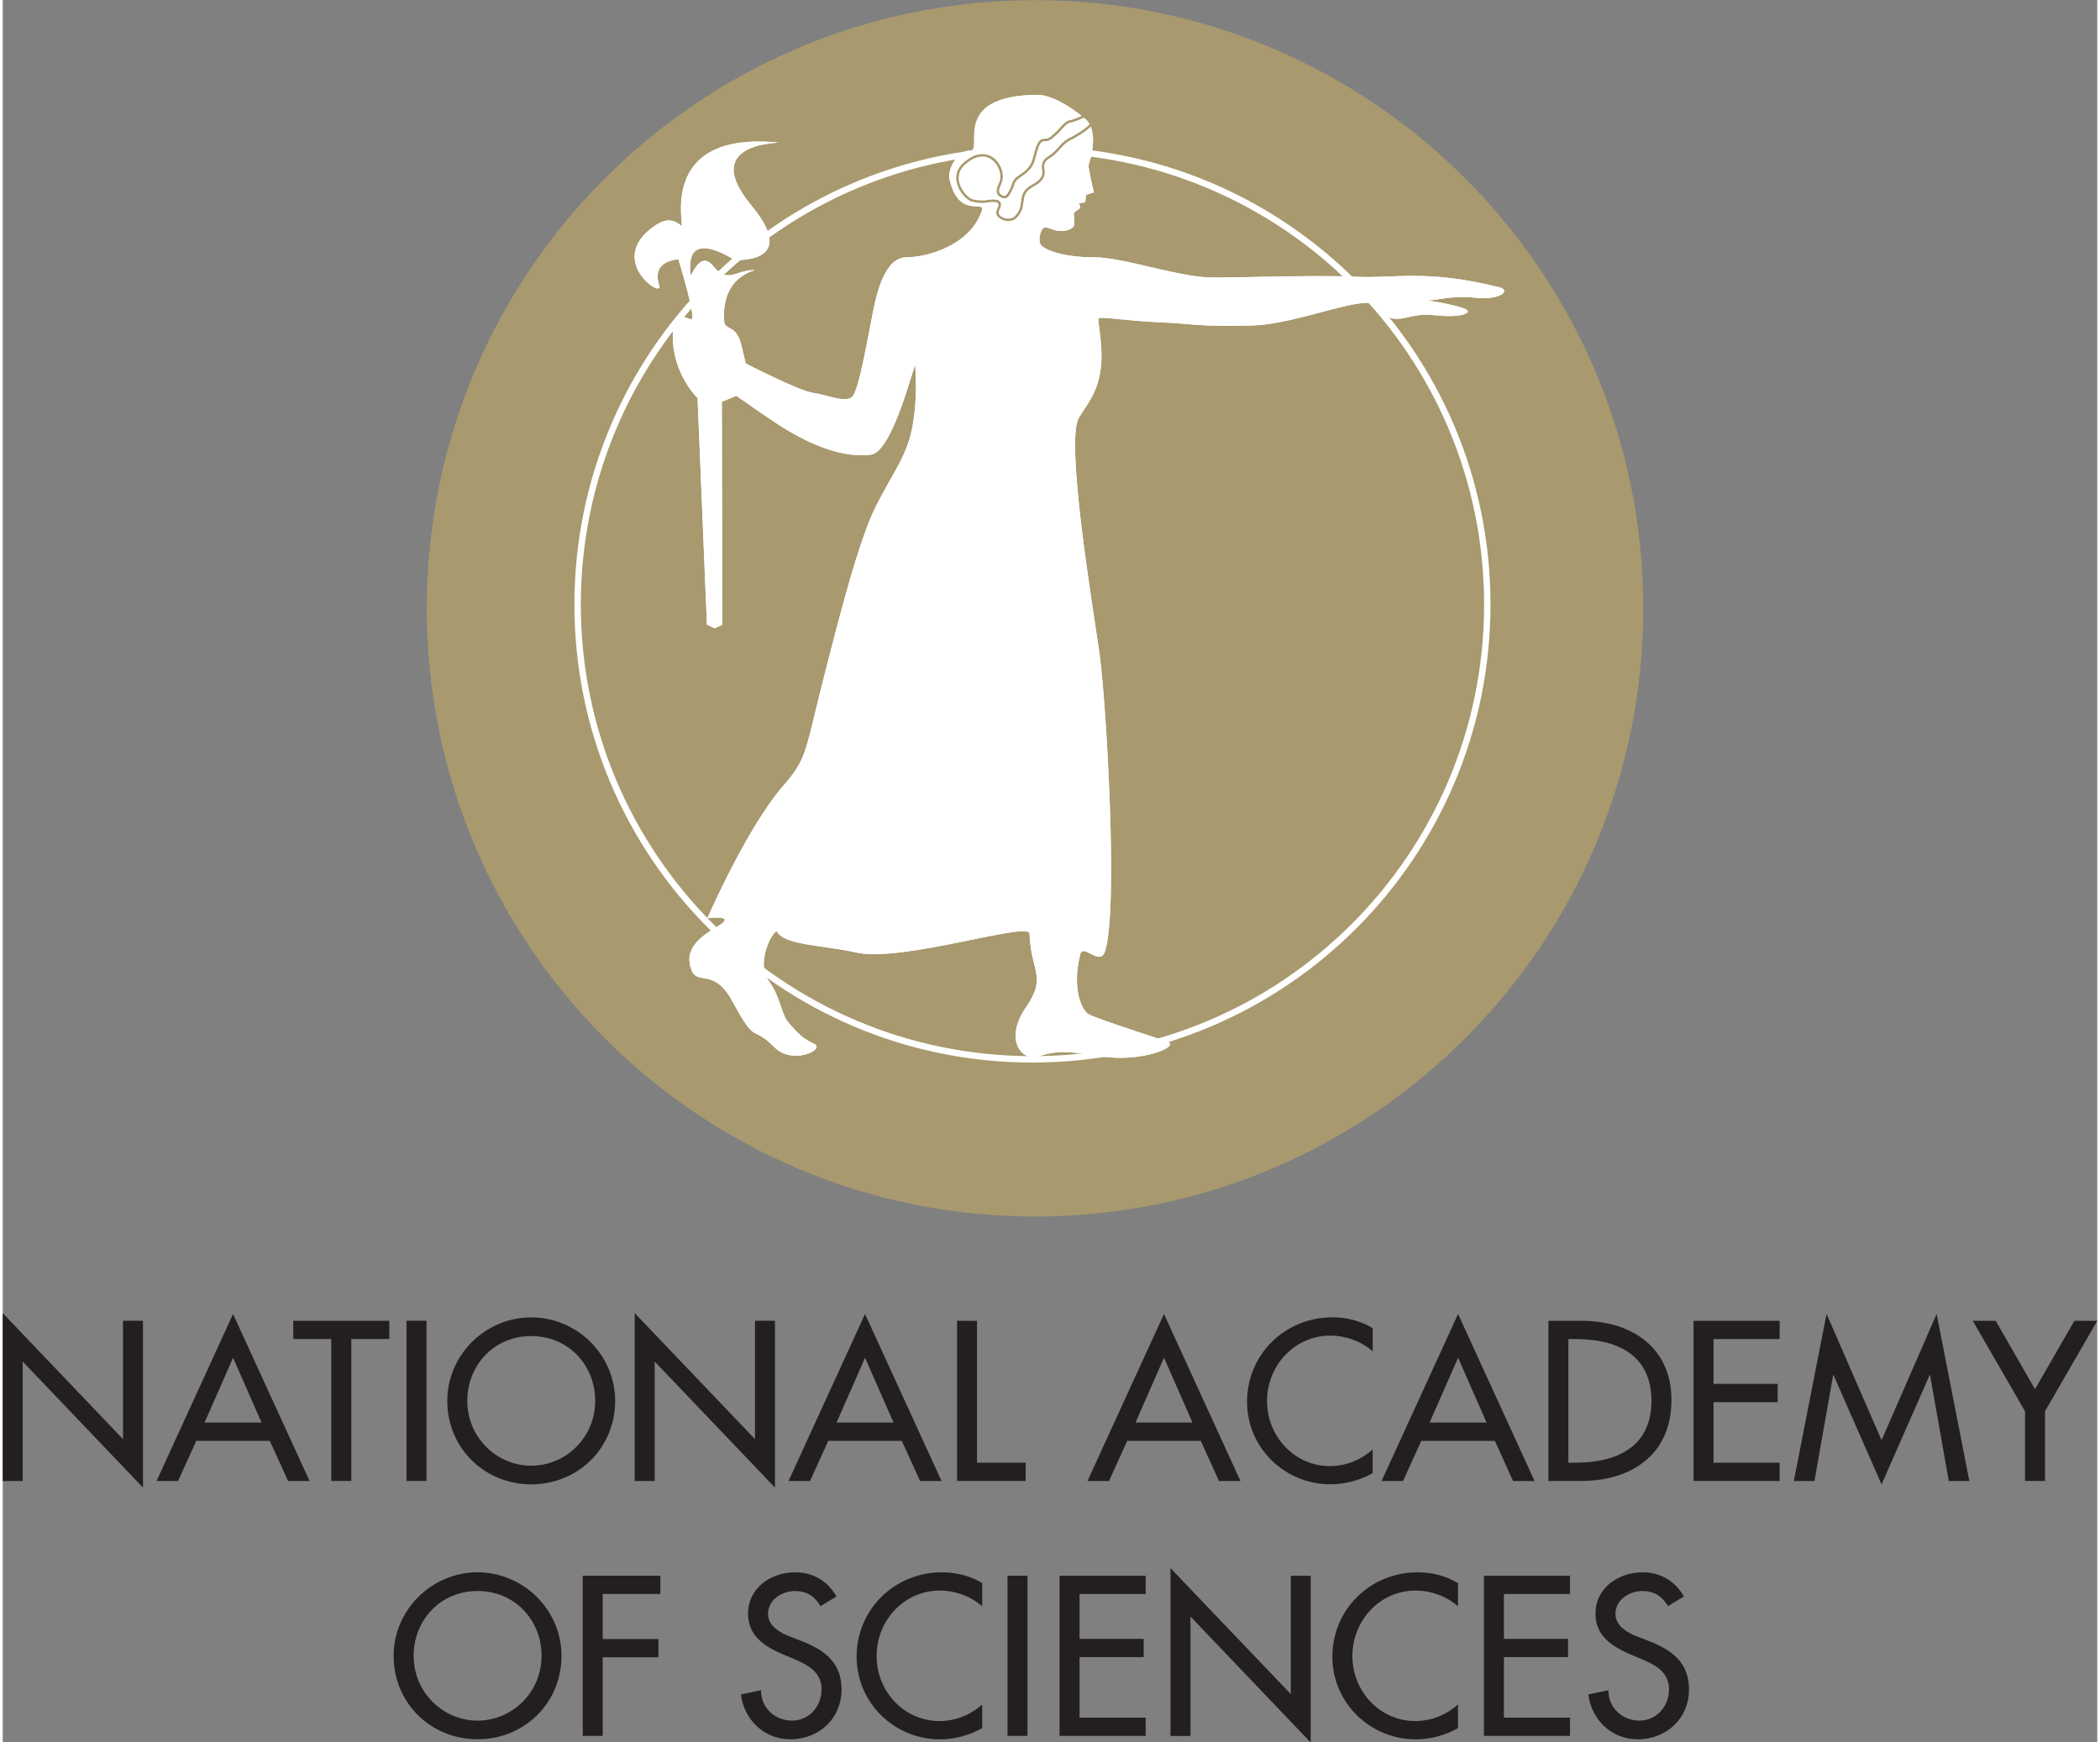 <svg height="288.06" viewBox="0 0 93.64 77.904" width="347.15" xmlns="http://www.w3.org/2000/svg"><rect x="0" y="0" width="93.64" height="77.904" fill="#808080" stroke="none"/><g transform="translate(-142 -86)"><path d="m142 144.71v7.506h.893v-5.34l5.377 5.635v-7.459h-.893v5.293l-5.377-5.635zm28.254 0v7.506h.893v-5.34l5.377 5.635v-7.459h-.893v5.293l-5.377-5.635zm-17.957.039-3.42 7.467h.961l.816-1.795h3.287l.816 1.795h.959l-3.42-7.467zm28.254 0-3.42 7.467h.961l.816-1.795h3.287l.816 1.795h.959l-3.42-7.467zm13.365 0-3.42 7.467h.961l.816-1.795h3.287l.816 1.795h.959l-3.42-7.467zm13.148 0-3.42 7.467h.959l.816-1.795h3.289l.814 1.795h.961l-3.42-7.467zm16.473 0-1.463 7.467h.922l.836-4.731h.018l2.147 4.883 2.147-4.883h.021l.836 4.731h.92l-1.463-7.467-2.461 5.643-2.459-5.643zm-22.098.15c-2.108 0-3.809 1.655-3.809 3.773 0 2.071 1.691 3.693 3.732 3.693.628 0 1.332-.179 1.883-.502v-1.055c-.532.475-1.208.742-1.91.742-1.596 0-2.812-1.34-2.812-2.908 0-1.585 1.227-2.926 2.832-2.926.675 0 1.377.247 1.891.703v-1.035c-.541-.333-1.179-.486-1.807-.486zm-35.812.002c-2.051 0-3.752 1.68-3.752 3.732 0 2.128 1.681 3.734 3.752 3.734 2.072 0 3.752-1.606 3.752-3.734 0-2.052-1.7-3.732-3.752-3.732zm-5.576.15v7.164h.895v-7.164zm-5.062.002v.816h1.699v6.346h.895v-6.346h1.699v-.816h-4.293zm29.676 0v7.162h3.068v-.818h-2.176v-6.344h-.893zm26.438 0v7.162h1.453c2.261 0 4.047-1.178 4.047-3.619 0-2.385-1.823-3.543-4.018-3.543zm6.488 0v7.162h3.848v-.818h-2.955v-2.705h2.869v-.818h-2.869v-2.004h2.955v-.816h-3.848zm12.482 0 2.338 4.047v3.115h.893v-3.115l2.336-4.047h-1.023l-1.76 3.059-1.758-3.059h-1.025zm-64.445.684c1.683 0 2.859 1.319 2.859 2.897 0 1.633-1.31 2.898-2.859 2.898-1.548 0-2.859-1.265-2.859-2.898 0-1.577 1.178-2.897 2.859-2.897zm46.367.133h.314c1.824 0 3.4.674 3.4 2.764 0 2.08-1.576 2.764-3.4 2.764h-.314zm-59.697.836 1.273 2.897h-2.547l1.273-2.897zm28.254 0 1.273 2.897h-2.547l1.273-2.897zm13.365 0 1.273 2.897h-2.547l1.273-2.897zm13.148 0 1.273 2.897h-2.547l1.273-2.897zm-12.859 9.404v7.506h.895v-5.34l5.375 5.633v-7.457h-.891v5.291l-5.379-5.633zm-30.977.189c-2.052 0-3.754 1.684-3.754 3.734 0 2.128 1.682 3.732 3.754 3.732 2.071 0 3.752-1.604 3.752-3.732 0-2.051-1.701-3.734-3.752-3.734zm14.201 0c-1.083 0-2.109.694-2.109 1.853 0 .996.741 1.462 1.559 1.814l.492.209c.619.256 1.236.588 1.236 1.357 0 .751-.55 1.397-1.32 1.397-.769 0-1.396-.57-1.387-1.359l-.902.191c.152 1.149 1.054 2.004 2.213 2.004 1.283 0 2.289-.931 2.289-2.232 0-1.197-.759-1.756-1.775-2.156l-.514-.199c-.447-.171-.998-.465-.998-1.025 0-.628.628-1.016 1.197-1.016.541 0 .885.229 1.15.674l.713-.43c-.391-.693-1.045-1.082-1.844-1.082zm6.555 0c-2.108 0-3.811 1.653-3.811 3.772 0 2.071 1.693 3.697 3.734 3.697.628 0 1.33-.18 1.881-.504v-1.055c-.532.475-1.208.74-1.91.74-1.596 0-2.811-1.34-2.811-2.906 0-1.587 1.225-2.928 2.83-2.928.675 0 1.377.249 1.891.705v-1.037c-.541-.332-1.177-.484-1.805-.484zm21.27 0c-2.108 0-3.811 1.653-3.811 3.772 0 2.071 1.693 3.697 3.734 3.697.628 0 1.33-.18 1.881-.504v-1.055c-.532.475-1.206.74-1.908.74-1.596 0-2.812-1.34-2.812-2.906 0-1.587 1.225-2.928 2.83-2.928.675 0 1.377.249 1.891.705v-1.037c-.541-.332-1.177-.484-1.805-.484zm10.061 0c-1.084 0-2.109.694-2.109 1.853 0 .996.741 1.462 1.557 1.814l.494.209c.619.256 1.236.588 1.236 1.357 0 .751-.551 1.397-1.32 1.397-.769 0-1.397-.57-1.387-1.359l-.902.191c.152 1.149 1.054 2.004 2.213 2.004 1.283 0 2.289-.931 2.289-2.232 0-1.197-.759-1.756-1.775-2.156l-.514-.199c-.447-.171-.998-.465-.998-1.025 0-.628.627-1.016 1.197-1.016.541 0 .884.229 1.15.674l.711-.43c-.389-.693-1.043-1.082-1.842-1.082zm-47.385.152v7.162h.893v-3.514h2.49v-.816h-2.49v-2.016h2.576v-.816h-3.469zm18.99 0v7.162h.893v-7.162zm2.326 0v7.162h3.85v-.816h-2.955v-2.707h2.867v-.816h-2.867v-2.004h2.955v-.818h-3.85zm18.973 0v7.162h3.848v-.816h-2.955v-2.707h2.867v-.816h-2.867v-2.004h2.955v-.818h-3.848zm-44.99.684c1.681 0 2.859 1.321 2.859 2.898 0 1.633-1.311 2.897-2.859 2.897-1.549 0-2.859-1.263-2.859-2.897 0-1.577 1.177-2.898 2.859-2.898z" fill="#231f20"/><g stroke-width=".215"><path d="m0 0c0-11.207-9.085-20.292-20.292-20.292s-20.292 9.085-20.292 20.292 9.085 20.292 20.292 20.292 20.292-9.085 20.292-20.292" fill="#a8996e" stroke="#a8996e" transform="matrix(1.333 0 0 -1.333 215.2 113.2)"/><path d="m0 0c0-8.425-6.83-15.255-15.255-15.255s-15.254 6.83-15.254 15.255 6.829 15.254 15.254 15.254 15.255-6.829 15.255-15.254" fill="#a8996e" stroke="#fff" transform="matrix(1.333 0 0 -1.333 208.37 113.03)"/><path d="m0 0c.618-.43.168-1.617.168-1.617s.086-.528.187-.9l-.263-.088-.029-.248-.204-.029.039-.157-.214-.164s-.002-.125.014-.365c.014-.191-.379-.328-.744-.19-.07.026-.231.104-.307.029-.108-.106-.158-.419-.078-.539.117-.175.738-.429 1.801-.429.943 0 2.616-.6 3.774-.672.57-.035 3.627.093 5.014.02 1.241-.066 2.336.262 4.789-.351.417-.104.04-.446-.818-.35-.782.088-1.363-.116-1.62-.088-.258.029.64-.067 1.226-.262.438-.146-.078-.348-.993-.234s-1.317-.518-1.881.293c-.323.466-2.63-.6-4.206-.643-1.752-.049-2.09.066-2.964.102-1.416.058-2.18.235-2.187.114-.008-.171.168-.978.08-1.66-.102-.801-.426-1.15-.73-1.645-.467-.762.457-6.298.686-7.899s.65-8.808.173-10.039c-.172-.443-.725.301-.815-.057-.3-1.201.072-1.887.265-2.008.194-.12 1.456-.533 2.652-.925.471-.155-.85-.714-2.216-.498-1.087.171-1.43.214-2.116 0-.546-.171-1.158.557-.4 1.658.707 1.027.157 1.168.114 2.459-.014.429-4.302-.987-5.832-.629-.991.231-2.385.237-2.63.686-.086.157-.751-.978-.29-1.632.461-.655.375-1.092.719-1.47.428-.472.473-.477.823-.66.349-.183-.738-.712-1.338-.112-.805.805-.598.027-1.415 1.544-.601 1.115-1.158.557-1.358 1.015-.426.974.829 1.415 1.058 1.644.228.228-.542.132-.542.132s1.328 3.055 2.557 4.456c.764.87.729 1.158 1.215 3.088.647 2.568 1.301 5.117 1.873 6.261.572 1.143 1.072 1.715 1.243 2.744.172 1.03.086 1.687.086 1.973s-.729-2.873-1.486-2.973c-1.114-.147-2.33.529-2.917.886-.409.249-1.6 1.086-1.6 1.086l-.487-.2.016-7.476-.252-.12-.263.12-.315 7.606s-.963.903-.815 2.386c.057.572.403.278.602.253.198-.024-.429 2.007-.429 2.007s-.93-.015-.644-.873c.158-.474-1.76.812-.229 1.944.329.243.616.358.973.057.138-.116-.847 3.134 3.144 2.802.686-.057-2.708.188-.8-2.116 1.658-2.001-.572-1.829-.572-1.829s-1.416.957-1.473-.129c-.057-1.087.181.658.787-.1.457-.572.771-.115 1.315-.115.343 0-1.075-.023-.967-1.704.023-.354.401-.074.58-.826l.143-.6s1.801-.929 2.259-.987c.457-.057 1.086-.357 1.315-.128.228.229.528 2.015.7 2.873.146.729.429 1.801 1.115 1.801s2.128.391 2.53 1.558c.139.403-.795-.312-1.087 1.089-.059.279.243.934.7.934.458 0-.7 1.84 2.234 1.869.673.007 1.557-.753 1.557-.753" fill="#fff" transform="matrix(1.333 0 0 -1.333 190.31 91.244)"/></g><path d="m0 0c.618-.43.168-1.617.168-1.617s.086-.528.187-.9l-.263-.088-.029-.248-.204-.029.039-.157-.214-.164s-.002-.125.014-.365c.014-.191-.379-.328-.744-.19-.07.026-.231.104-.307.029-.108-.106-.158-.419-.078-.539.117-.175.738-.429 1.801-.429.943 0 2.616-.6 3.774-.672.57-.035 3.627.093 5.014.02 1.241-.066 2.336.262 4.789-.351.417-.104.04-.446-.818-.35-.782.088-1.363-.116-1.62-.088-.258.029.64-.067 1.226-.262.438-.146-.078-.348-.993-.234s-1.317-.518-1.881.293c-.323.466-2.63-.6-4.206-.643-1.752-.049-2.09.066-2.964.102-1.416.058-2.18.235-2.187.114-.008-.171.168-.978.08-1.66-.102-.801-.426-1.15-.73-1.645-.467-.762.457-6.298.686-7.899s.65-8.808.173-10.039c-.172-.443-.725.301-.815-.057-.3-1.201.072-1.887.265-2.008.194-.12 1.456-.533 2.652-.925.471-.155-.85-.714-2.216-.498-1.087.171-1.43.214-2.116 0-.546-.171-1.158.557-.4 1.658.707 1.027.157 1.168.114 2.459-.014.429-4.302-.987-5.832-.629-.991.231-2.385.237-2.63.686-.086.157-.751-.978-.29-1.632.461-.655.375-1.092.719-1.47.428-.472.473-.477.823-.66.349-.183-.738-.712-1.338-.112-.805.805-.598.027-1.415 1.544-.601 1.115-1.158.557-1.358 1.015-.426.974.829 1.415 1.058 1.644.228.228-.542.132-.542.132s1.328 3.055 2.557 4.456c.764.87.729 1.158 1.215 3.088.647 2.568 1.301 5.117 1.873 6.261.572 1.143 1.072 1.715 1.243 2.744.172 1.03.086 1.687.086 1.973s-.729-2.873-1.486-2.973c-1.114-.147-2.33.529-2.917.886-.409.249-1.6 1.086-1.6 1.086l-.487-.2.016-7.476-.252-.12-.263.12-.315 7.606s-.963.903-.815 2.386c.057.572.403.278.602.253.198-.024-.429 2.007-.429 2.007s-.93-.015-.644-.873c.158-.474-1.76.812-.229 1.944.329.243.616.358.973.057.138-.116-.847 3.134 3.144 2.802.686-.057-2.708.188-.8-2.116 1.658-2.001-.572-1.829-.572-1.829s-1.416.957-1.473-.129c-.057-1.087.181.658.787-.1.457-.572.771-.115 1.315-.115.343 0-1.075-.023-.967-1.704.023-.354.401-.074.58-.826l.143-.6s1.801-.929 2.259-.987c.457-.057 1.086-.357 1.315-.128.228.229.528 2.015.7 2.873.146.729.429 1.801 1.115 1.801s2.128.391 2.53 1.558c.139.403-.795-.312-1.087 1.089-.059.279.243.934.7.934.458 0-.7 1.84 2.234 1.869.673.007 1.557-.753 1.557-.753" fill="#fff" stroke-width=".108" transform="matrix(1.333 0 0 -1.333 190.31 91.244)"/><path d="m0 0c-.11-.109-.511-.265-.644-.284-.156-.023-.358-.334-.493-.435-.084-.063-.112-.115-.209-.161-.098-.046-.19.008-.282-.079-.119-.113-.18-.488-.236-.648-.089-.254-.264-.387-.478-.529-.232-.153-.154-.234-.309-.508-.072-.127-.132-.251-.312-.129-.205.139-.004.369.025.53.062.344-.177.712-.463.799-.261.08-.522-.03-.769-.244-.525-.455-.06-1.09.202-1.223.103-.053.392-.08.524-.054.09.018.329.042.394-.004.183-.13-.117-.306.016-.468.144-.174.438-.196.578-.053.229.235.192.408.245.659.082.389.446.368.629.64.129.191.006.307.052.483s.19.206.317.314c.235.198.318.398.603.534.166.08.841.463.696.63" fill="none" stroke="#a8996e" stroke-width=".081" transform="matrix(1.333 0 0 -1.333 190.56 91.053)"/></g></svg>